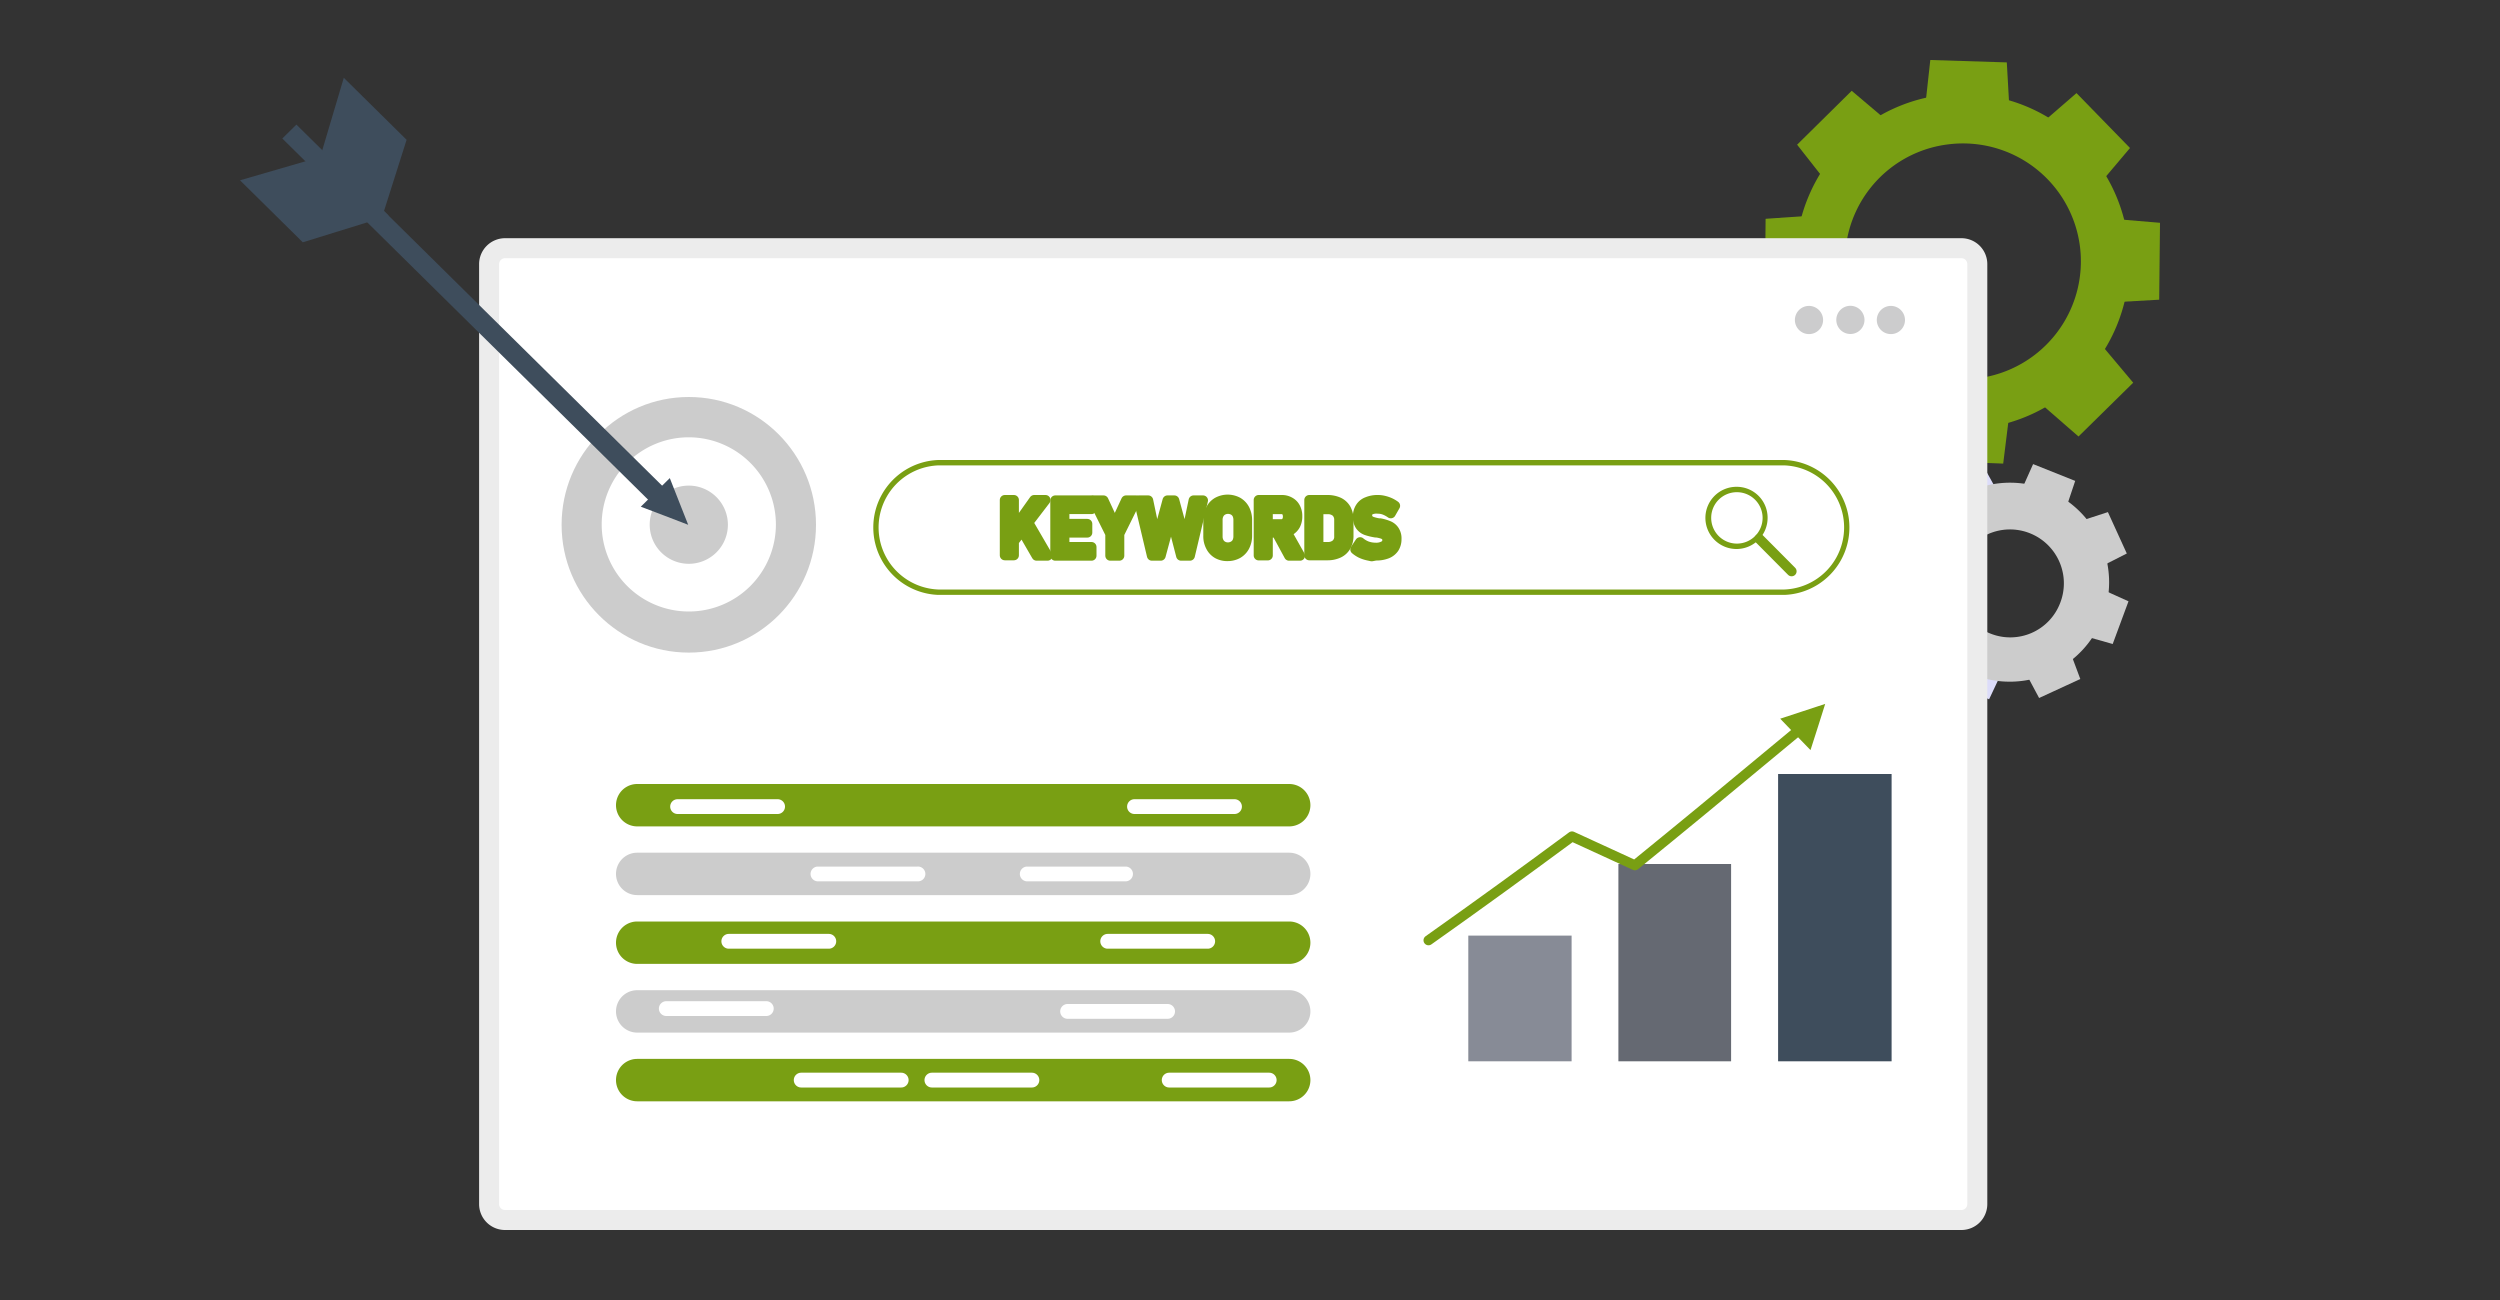 <svg xmlns="http://www.w3.org/2000/svg" viewBox="0 0 250 130"><rect x="0" y="0" width="250" height="130" fill="#333333" stroke="none"/><defs><style>.a,.n{fill:none;}.b,.d{fill:#ccc;}.c{fill:#dcdcf9;}.d,.g,.o,.p{fill-rule:evenodd;}.e,.g,.p{fill:#799f13;}.f{fill:#b8b8ff;}.h,.i,.o{fill:#fff;}.h{stroke:#ececec;stroke-width:2px;}.h,.n,.p{stroke-linecap:round;stroke-linejoin:round;}.j{fill:#3e4d5c;}.k{fill:#cccccd;}.l{fill:#878b96;}.m{fill:#656972;}.n,.p{stroke:#799f13;}</style></defs><title>資產 26</title><rect class="a" width="250" height="130"/><polygon class="b" points="205.95 52.78 208.4 57.52 212.68 55.35 210.79 51.21 205.95 52.78"/><polygon class="c" points="189.54 60.98 191.42 65.13 196.18 63.43 193.98 58.62 189.54 60.98"/><polygon class="c" points="195.91 53.18 200.83 51.11 198.3 46.54 194.18 48.44 195.91 53.18"/><polygon class="b" points="203.91 69.8 208.03 67.9 206.26 63.16 201.53 65.34 203.91 69.8"/><polygon class="c" points="193.93 58.3 195.91 53.5 190.94 51.94 189.36 56.21 193.93 58.3"/><polygon class="b" points="211.27 64.4 212.85 60.13 208.12 58 206.14 62.95 211.27 64.4"/><polygon class="c" points="201.16 65.15 196.18 63.43 194.69 68.25 198.91 69.93 201.16 65.15"/><polygon class="b" points="207.52 48.09 203.31 46.41 201.25 51.02 205.95 52.78 207.52 48.09"/><path class="d" d="M199,63.34a5.39,5.39,0,1,1,7-3A5.34,5.34,0,0,1,199,63.34Zm11-9.27a9.88,9.88,0,0,0-13.12-4.9A9.94,9.94,0,1,0,210,54.07Z"/><polygon class="e" points="201.9 14.29 208.21 20.47 213 14.8 207.65 9.31 201.9 14.29"/><polygon class="f" points="179.48 37.05 184.84 42.54 190.67 37.99 184.35 31.24 179.48 37.05"/><polygon class="e" points="184.44 20.49 190.81 13.85 185.17 9.08 179.71 14.47 184.44 20.49"/><polygon class="e" points="207.85 43.65 213.32 38.27 208.4 32.41 201.97 38.53 207.85 43.65"/><polygon class="e" points="183.97 30.34 184.06 21.36 176.56 21.88 176.49 29.57 183.97 30.34"/><polygon class="e" points="215.92 29.97 216 22.28 208.5 21.65 208.61 30.38 215.92 29.97"/><polygon class="e" points="201.24 38.93 192.21 38.57 192.68 46.06 200.32 46.36 201.24 38.93"/><polygon class="e" points="200.68 6.24 193.03 6 192.17 13.83 201.13 14.2 200.68 6.24"/><path class="g" d="M194.79,14.44A11.79,11.79,0,1,1,184.6,27.6,11.74,11.74,0,0,1,194.79,14.44Zm-10.23-.27a16.83,16.83,0,0,0-.24,23.73,16.65,16.65,0,0,0,23.62.23,16.84,16.84,0,0,0,.23-23.73A16.63,16.63,0,0,0,184.56,14.17Z"/><path class="h" d="M50.5,122a1.59,1.59,0,0,1-1.59-1.59v-94a1.6,1.6,0,0,1,1.59-1.59H196.14a1.59,1.59,0,0,1,1.59,1.59v94a1.59,1.59,0,0,1-1.59,1.59Z"/><ellipse class="b" cx="68.88" cy="52.48" rx="12.72" ry="12.78"/><path class="i" d="M77.59,52.48a8.71,8.71,0,1,1-8.71-8.75A8.73,8.73,0,0,1,77.59,52.48Z"/><path class="b" d="M72.79,52.48a3.91,3.91,0,1,1-3.91-3.92A3.92,3.92,0,0,1,72.79,52.48Z"/><polygon class="j" points="67.63 49.97 66.22 51.36 28.23 13.85 29.64 12.46 67.63 49.97"/><polygon class="j" points="40.66 13.98 37.97 22.46 31.82 16.39 34.38 7.78 40.66 13.98"/><polygon class="j" points="30.28 24.23 38.87 21.57 32.71 15.5 24 18.03 30.28 24.23"/><polygon class="j" points="68.82 52.48 67.9 50.15 66.98 47.81 65.53 49.24 64.08 50.67 66.45 51.57 68.82 52.48"/><polygon class="e" points="182.52 70.39 180.27 71.13 178.02 71.87 179.53 73.44 181.05 75.01 181.79 72.7 182.52 70.39"/><path class="e" d="M128.92,82.64H63.72a2.12,2.12,0,0,1,0-4.24h65.2a2.12,2.12,0,0,1,0,4.24Z"/><path class="b" d="M128.92,89.51H63.72a2.12,2.12,0,0,1,0-4.24h65.2a2.12,2.12,0,0,1,0,4.24Z"/><path class="e" d="M128.92,96.39H63.72a2.12,2.12,0,0,1,0-4.24h65.2a2.12,2.12,0,0,1,0,4.24Z"/><path class="b" d="M128.92,103.26H63.72a2.12,2.12,0,0,1,0-4.24h65.2a2.12,2.12,0,0,1,0,4.24Z"/><path class="e" d="M128.92,110.13H63.72a2.12,2.12,0,0,1,0-4.24h65.2a2.12,2.12,0,0,1,0,4.24Z"/><path class="i" d="M77.76,81.4h-10a.74.74,0,1,1,0-1.48h10a.74.74,0,0,1,0,1.48Z"/><path class="i" d="M90.12,108.75h-10a.74.74,0,1,1,0-1.48h10a.74.74,0,1,1,0,1.48Z"/><path class="i" d="M103.19,108.75h-10a.74.74,0,0,1,0-1.48h10a.74.74,0,0,1,0,1.48Z"/><path class="i" d="M126.92,108.75h-10a.74.74,0,0,1,0-1.48h10a.74.74,0,1,1,0,1.48Z"/><path class="i" d="M123.45,81.4h-10a.74.74,0,0,1,0-1.48h10a.74.74,0,1,1,0,1.48Z"/><path class="i" d="M112.64,88.13h-10a.74.74,0,0,1,0-1.47h10a.74.74,0,0,1,0,1.47Z"/><path class="i" d="M116.76,101.88h-10a.74.74,0,0,1,0-1.48h10a.74.74,0,0,1,0,1.48Z"/><path class="i" d="M91.71,88.13h-10a.74.74,0,0,1,0-1.47h10a.74.74,0,1,1,0,1.47Z"/><path class="i" d="M76.63,101.6h-10a.74.74,0,0,1,0-1.48h10a.74.74,0,0,1,0,1.48Z"/><path class="i" d="M82.88,94.87h-10a.74.74,0,0,1,0-1.48h10a.74.74,0,0,1,0,1.48Z"/><path class="i" d="M120.77,94.87h-10a.74.74,0,0,1,0-1.48h10a.74.74,0,0,1,0,1.48Z"/><path class="k" d="M182.31,32a1.41,1.41,0,1,1-1.41-1.41A1.42,1.42,0,0,1,182.31,32Z"/><path class="k" d="M186.45,32A1.41,1.41,0,1,1,185,30.58,1.42,1.42,0,0,1,186.45,32Z"/><path class="k" d="M190.5,32a1.41,1.41,0,1,1-1.41-1.41A1.42,1.42,0,0,1,190.5,32Z"/><rect class="l" x="146.83" y="93.56" width="10.33" height="12.57"/><rect class="m" x="161.84" y="86.4" width="11.27" height="19.73"/><rect class="j" x="177.81" y="77.4" width="11.35" height="28.73"/><path class="n" d="M180,72.92c-8.9,7.39-11.53,9.56-16.51,13.61l-6.29-2.89c-5.08,3.75-9,6.6-14.35,10.39"/><path class="o" d="M94.79,46h84.42a7,7,0,0,1,0,14H94.79a7,7,0,0,1,0-14Z"/><path class="p" d="M102,52.7l.75-.57,2,3.44h-1.09Zm-.91.58L103.42,50h1.13l-3.44,4.5ZM100.48,50h.91v5.53h-.91Z"/><path class="p" d="M105.91,54.7h3.24v.87h-3.24Zm0-2.31h2.82v.87h-2.82Zm0-2.35h3.24v.87h-3.24Zm-.38,0h.91v5.53h-.91Z"/><polygon class="p" points="111.93 53.38 111.93 55.57 111.03 55.57 111.03 53.38 109.37 50.04 110.35 50.04 111.48 52.48 112.61 50.04 113.58 50.04 111.93 53.38"/><polygon class="p" points="116.75 50.04 117.43 50.04 118.52 54.05 119.36 50.04 120.3 50.04 118.99 55.57 118.11 55.57 117.11 51.71 116.07 55.57 115.19 55.57 113.88 50.04 114.82 50.04 115.66 54.05 116.75 50.04"/><path class="p" d="M123.35,54.59a.93.93,0,0,0,.37-.39,1.34,1.34,0,0,0,.12-.58V52a1.34,1.34,0,0,0-.12-.58.93.93,0,0,0-.37-.39,1.1,1.1,0,0,0-.55-.14,1.06,1.06,0,0,0-.54.14.93.93,0,0,0-.37.39,1.21,1.21,0,0,0-.13.58v1.63a1.21,1.21,0,0,0,.13.58.93.93,0,0,0,.37.39,1.06,1.06,0,0,0,.54.14A1.1,1.1,0,0,0,123.35,54.59Zm-1.58.79a1.71,1.71,0,0,1-.69-.72,2.17,2.17,0,0,1-.25-1.07V52a2.2,2.2,0,0,1,.25-1.07,1.71,1.71,0,0,1,.69-.72,2.15,2.15,0,0,1,1-.25,2.19,2.19,0,0,1,1,.25,1.77,1.77,0,0,1,.69.72,2.31,2.31,0,0,1,.25,1.07v1.57a2.28,2.28,0,0,1-.25,1.07,1.77,1.77,0,0,1-.69.72,2.08,2.08,0,0,1-1,.25A2,2,0,0,1,121.77,55.38Z"/><path class="p" d="M127.58,53.12l.94-.18L130,55.57h-1.09Zm-1.33-.7h1.9a.54.54,0,0,0,.33-.1.65.65,0,0,0,.23-.26,1,1,0,0,0,.08-.4,1,1,0,0,0-.08-.4.63.63,0,0,0-.22-.26.64.64,0,0,0-.34-.09h-1.9V50h1.92a1.56,1.56,0,0,1,.82.21,1.32,1.32,0,0,1,.55.57,1.78,1.78,0,0,1,.19.85,1.84,1.84,0,0,1-.19.86,1.44,1.44,0,0,1-.55.57,1.69,1.69,0,0,1-.82.2h-1.92ZM125.87,50h.91v5.54h-.91Z"/><path class="p" d="M131.45,54.7h1.29a1.25,1.25,0,0,0,.87-.28,1,1,0,0,0,.31-.8V52a1.06,1.06,0,0,0-.31-.8,1.25,1.25,0,0,0-.87-.28h-1.29V50h1.27a2.71,2.71,0,0,1,1.15.23,1.66,1.66,0,0,1,.73.68,2.2,2.2,0,0,1,.25,1.07v1.57a2.1,2.1,0,0,1-.25,1.06,1.64,1.64,0,0,1-.72.68,2.6,2.6,0,0,1-1.17.24h-1.26ZM130.93,50h.91v5.53h-.91Z"/><path class="p" d="M137.17,55.63l-.37-.08a3.29,3.29,0,0,1-.69-.23,2.76,2.76,0,0,1-.58-.38l.48-.72a2.39,2.39,0,0,0,.71.41,2.64,2.64,0,0,0,.84.14,1.58,1.58,0,0,0,.86-.2.62.62,0,0,0,.31-.56.58.58,0,0,0-.14-.41.81.81,0,0,0-.36-.22,3.62,3.62,0,0,0-.56-.13h-.11a5.53,5.53,0,0,1-.91-.22,1.27,1.27,0,0,1-.61-.45,1.44,1.44,0,0,1-.25-.92,1.63,1.63,0,0,1,.24-.9,1.36,1.36,0,0,1,.68-.56,2.65,2.65,0,0,1,1.07-.2,2.46,2.46,0,0,1,.6.07,3.27,3.27,0,0,1,.58.19,3,3,0,0,1,.55.32l-.43.75a3,3,0,0,0-.65-.35,1.89,1.89,0,0,0-.65-.11A1.47,1.47,0,0,0,137,51a.61.61,0,0,0-.28.54.57.57,0,0,0,.15.42.91.91,0,0,0,.37.22,4.34,4.34,0,0,0,.62.15H138a4.36,4.36,0,0,1,.85.25,1.27,1.27,0,0,1,.57.46,1.41,1.41,0,0,1,.23.87h0a1.62,1.62,0,0,1-.24.89,1.52,1.52,0,0,1-.7.56,2.88,2.88,0,0,1-1.12.19Z"/><path class="g" d="M178.45,46H93.82a6.75,6.75,0,0,0,0,13.49h84.63a6.75,6.75,0,0,0,0-13.49Zm0,.54a6.21,6.21,0,0,1,0,12.41H93.82a6.21,6.21,0,0,1,0-12.41Z"/><path class="g" d="M173.67,48.68a3.11,3.11,0,1,0,3.09,3.1A3.09,3.09,0,0,0,173.67,48.68Zm0,.54a2.57,2.57,0,1,1-2.55,2.56A2.56,2.56,0,0,1,173.67,49.22Z"/><line class="n" x1="179.16" y1="57.13" x2="175.94" y2="53.89"/></svg>